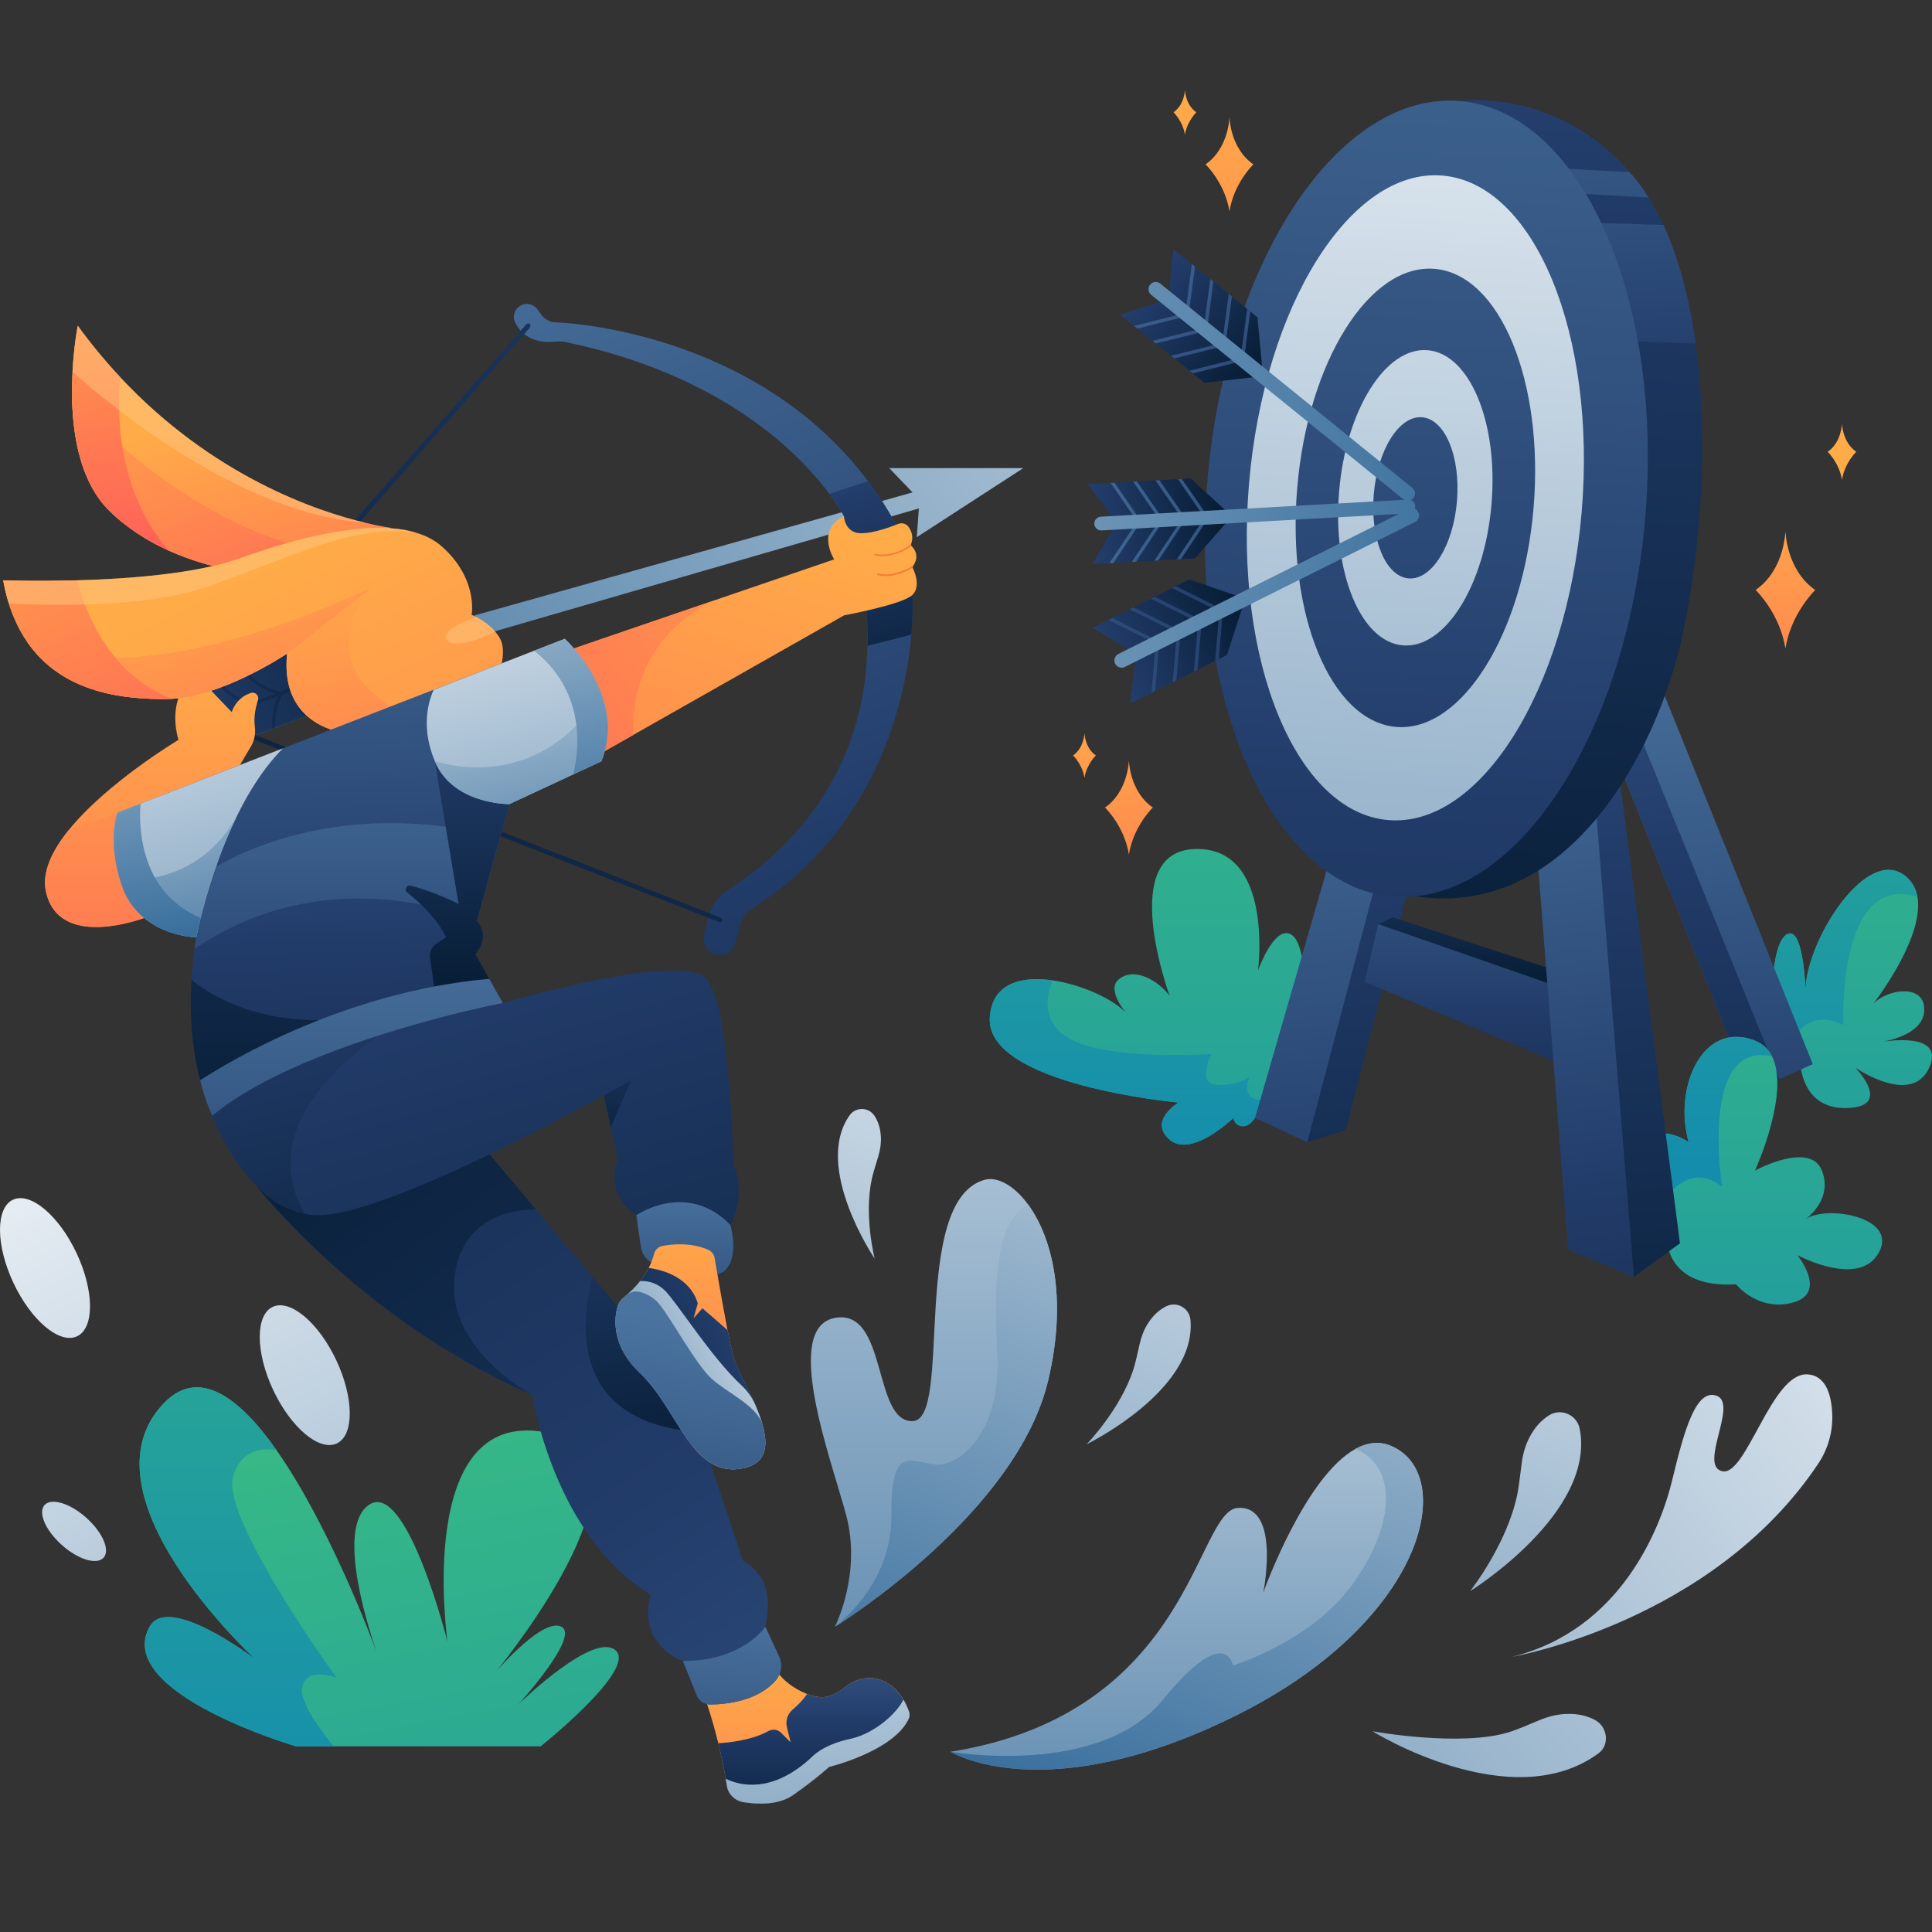 <svg width="4223" height="4223" viewBox="0 0 4223 4223" fill="none" xmlns="http://www.w3.org/2000/svg">
<rect x="0" y="0" width="4223" height="4223" fill="#333333" stroke="none"/>
<path d="M2852.56 2176.73L2758.86 2405.33L2743.34 2443.27C2743.34 2443.27 2730.31 2464.92 2713.25 2461.47C2696.2 2458.02 2696.2 2443.27 2696.2 2443.27C2696.2 2443.27 2604.8 2532.37 2556.7 2491.17C2508.8 2449.97 2576.06 2409.93 2576.06 2409.93C2576.06 2409.93 2155.46 2372.18 2163.51 2224.82C2167.53 2149.33 2232.11 2132.85 2301.28 2143C2367 2152.39 2436.75 2185.93 2462.62 2215.44C2458.6 2210.84 2417.97 2162.55 2445.76 2140.32C2480.06 2112.92 2531.41 2143.2 2556.51 2176.54C2554.6 2170.98 2441.54 1860.18 2612.66 1855.77C2782.04 1851.37 2751 2111.2 2749.85 2120.59C2751.96 2115.03 2784.92 2026.5 2819.6 2041.26C2855.24 2056.39 2852.56 2176.73 2852.56 2176.73Z" fill="url(#paint0_linear_1848_436)"/>
<path d="M2758.86 2405.33L2743.34 2443.27C2743.34 2443.27 2730.31 2464.92 2713.25 2461.47C2696.2 2458.02 2696.2 2443.27 2696.2 2443.27C2696.2 2443.27 2604.8 2532.37 2556.7 2491.17C2508.8 2449.97 2576.06 2409.93 2576.06 2409.93C2576.06 2409.93 2155.46 2372.18 2163.51 2224.83C2167.53 2149.33 2232.11 2132.85 2301.28 2143.01C2288.63 2171.56 2273.69 2229.04 2332.71 2267.17C2413.76 2319.68 2648.1 2303.77 2648.1 2303.77C2648.1 2303.77 2614.95 2368.92 2659.41 2371.22C2702.71 2373.52 2729.92 2355.32 2731.46 2354.17C2730.31 2356.47 2708.08 2401.49 2758.86 2405.33Z" fill="url(#paint1_linear_1848_436)"/>
<path d="M3084.6 1916.13L3052.22 2041.45L2941.47 2470.66L2857.54 2496.72L2836.27 2421.99L2943.19 2011.36L2967.91 1916.13H3084.6Z" fill="url(#paint2_linear_1848_436)"/>
<path d="M3008.53 1923.8L2981.13 2027.27L2857.54 2496.73L2743.33 2443.46L2880.91 1967.68L2906.4 1879.53L2990.9 1916.13L3008.53 1923.8Z" fill="url(#paint3_linear_1848_436)"/>
<path d="M3012.56 2019.98L3044.75 2005.23L3426.64 2129.59L3418.21 2161.21C3418.21 2161.21 3306.88 2193.59 3301.7 2188.22C3296.53 2182.86 3012.56 2019.98 3012.56 2019.98Z" fill="url(#paint4_linear_1848_436)"/>
<path d="M3012.56 2019.98L2982.86 2146.26L3430.85 2333.66L3418.4 2161.01L3012.56 2019.98Z" fill="url(#paint5_linear_1848_436)"/>
<path d="M4216.86 2333.66C4179.49 2417.2 4060.31 2337.11 4055.52 2333.85C4059.35 2337.87 4136.76 2419.12 4037.12 2421.99C3934.99 2425.06 3934.99 2319.86 3934.99 2319.86L3905.29 2260.08L3873.1 2194.93C3873.1 2194.93 3870.99 2057.92 3907.59 2041.45C3937.29 2028.03 3944.96 2126.33 3946.68 2163.31C3948.41 2055.63 4081.96 1843.32 4166.66 1916.32C4180.45 1928.39 4188.12 1943.53 4191.18 1960.58C4205.55 2042.4 4114.34 2168.3 4094.23 2194.74C4122.01 2162.93 4206.13 2147.98 4206.13 2206.62C4206.13 2253.37 4146.54 2270.81 4117.79 2276.56C4155.35 2271.19 4247.52 2265.25 4216.86 2333.66Z" fill="url(#paint6_linear_1848_436)"/>
<path d="M4190.99 1960.39C4014.32 1905.78 4029.27 2240.73 4029.27 2240.73C3956.07 2202.59 3922.54 2266.59 3922.54 2266.59L3905.1 2260.08L3872.91 2194.93C3872.91 2194.93 3870.8 2057.92 3907.4 2041.45C3937.1 2028.03 3944.76 2126.33 3946.49 2163.31C3948.21 2055.63 4081.77 1843.32 4166.46 1916.32C4180.45 1928.2 4188.12 1943.34 4190.99 1960.39Z" fill="url(#paint7_linear_1848_436)"/>
<path d="M3962.39 2326L3889.96 2358.57L3826.73 2386.93L3596.6 1814.19L3543.33 1681.4L3578.4 1592.3L3622.47 1480.4L3690.11 1648.44L3962.39 2326Z" fill="url(#paint8_linear_1848_436)"/>
<path d="M3889.96 2358.57L3826.73 2386.93L3596.6 1814.19L3543.33 1681.4L3578.4 1592.3L3640.86 1745.98L3889.96 2358.57Z" fill="url(#paint9_linear_1848_436)"/>
<path d="M1181.86 3817.15H646.872C646.872 3817.15 247.354 3700.26 326.875 3555.78C366.922 3482.97 549.149 3620.17 558.346 3627.06C546.466 3616.14 167.642 3263.38 358.874 3066.4C435.712 2987.26 524.813 3056.63 604.142 3169.49C717.387 3330.06 811.47 3578.97 823.733 3612.12C812.237 3579.35 730.225 3340.02 806.871 3289.05C889.074 3234.25 978.176 3588.55 978.176 3588.55C978.176 3588.55 904.978 3079.04 1190.68 3130.4C1468.33 3180.22 1104.83 3628.41 1084.33 3653.7C1094.87 3641.44 1188.57 3535.66 1227.28 3555.78C1267.13 3576.48 1140.86 3716.93 1133.19 3725.36C1141.82 3716.93 1297.41 3566.9 1345.12 3606.94C1394.36 3647.95 1181.86 3817.15 1181.86 3817.15Z" fill="url(#paint10_linear_1848_436)"/>
<path d="M729.267 3817.15H647.064C647.064 3817.15 247.546 3700.26 327.066 3555.78C367.114 3482.97 549.34 3620.17 558.537 3627.06C546.657 3616.14 167.834 3263.38 359.066 3066.4C435.904 2987.26 525.005 3056.63 604.334 3169.49C572.909 3164.31 528.262 3168.34 509.867 3225.06C480.167 3316.46 736.165 3667.88 736.165 3667.88C736.165 3667.88 672.165 3641.05 660.669 3686.66C653.004 3717.31 698.225 3779.21 729.267 3817.15Z" fill="url(#paint11_linear_1848_436)"/>
<path d="M4107.06 2737.4C4064.91 2815.96 3931.54 2745.06 3928.86 2743.53C3931.35 2746.59 3994.2 2826.11 3919.66 2847C3843.4 2868.27 3794.73 2807.34 3794.73 2807.34C3640.86 2816.53 3643.93 2708.27 3643.93 2708.27C3657.15 2714.78 3583.57 2581.42 3587.79 2518.76C3588.36 2509.56 3590.66 2501.9 3595.07 2496.34C3630.13 2453.61 3691.07 2496.34 3691.07 2496.34C3657.53 2376.01 3721.53 2231.15 3834.39 2273.88C3852.79 2280.78 3865.05 2293.04 3873.1 2308.56C3913.53 2387.89 3837.84 2554.59 3836.12 2558.62C3838.61 2557.28 3956.64 2493.85 3982.32 2558.62C4004.17 2613.99 3962.01 2652.89 3948.21 2663.82C3994.97 2633.92 4148.45 2660.56 4107.06 2737.4Z" fill="url(#paint12_linear_1848_436)"/>
<path d="M3873.1 2308.94C3713.68 2273.69 3764.26 2594.26 3764.26 2594.26C3689.53 2533.32 3634.73 2627.79 3634.73 2627.79L3587.79 2519.15C3588.36 2509.95 3590.66 2502.28 3595.07 2496.73C3630.13 2454 3691.07 2496.73 3691.07 2496.73C3657.53 2376.39 3721.53 2231.53 3834.39 2274.26C3852.6 2281.16 3865.05 2293.42 3873.1 2308.94Z" fill="url(#paint13_linear_1848_436)"/>
<path d="M1986.45 3756.4C1953.88 3827.87 1812.08 3862.17 1812.08 3862.17C1812.08 3862.17 1784.68 3887.85 1733.14 3923.87C1701.14 3946.29 1655.15 3943.99 1625.07 3939.2C1606.86 3936.33 1591.92 3922.34 1589.04 3904.33C1588.28 3898.77 1587.32 3893.41 1586.36 3888.04C1581.38 3859.68 1575.63 3833.62 1570.07 3810.44C1554.74 3748.16 1539.61 3707.92 1539.61 3707.92L1691.18 3640.67C1703.44 3668.26 1734.86 3691.64 1764.18 3702.75C1774.34 3706.58 1784.49 3709.07 1793.31 3709.65C1814 3710.99 1834.31 3698.15 1847.34 3687.61C1862.86 3674.97 1882.02 3667.3 1901.95 3667.88C1939.13 3669.22 1961.74 3693.55 1974.77 3715.2C1981.28 3726.32 1985.3 3736.67 1987.41 3742.99C1988.75 3747.59 1988.37 3752.19 1986.45 3756.4Z" fill="url(#paint14_linear_1848_436)"/>
<path d="M1986.45 3756.41C1953.88 3827.88 1812.08 3862.18 1812.08 3862.18C1812.08 3862.18 1784.68 3887.85 1733.14 3923.88C1701.14 3946.3 1655.15 3944 1625.07 3939.21C1606.86 3936.33 1591.92 3922.35 1589.04 3904.33C1588.28 3898.78 1587.32 3893.41 1586.36 3888.05C1581.38 3859.69 1575.63 3833.63 1570.07 3810.44C1594.6 3808.91 1644.23 3803.54 1679.1 3784C1688.3 3778.83 1699.99 3779.97 1707.46 3787.64L1728.16 3808.33L1720.11 3775.76C1716.66 3761.58 1721.26 3746.44 1732.37 3737.05C1742.72 3728.24 1755.37 3716.17 1763.99 3702.75C1774.14 3706.59 1784.3 3709.08 1793.11 3709.65C1813.81 3710.99 1834.12 3698.15 1847.15 3687.62C1862.67 3674.97 1881.83 3667.3 1901.76 3667.88C1938.93 3669.22 1961.54 3693.56 1974.57 3715.21C1981.09 3726.32 1985.11 3736.67 1987.22 3742.99C1988.75 3747.59 1988.37 3752.19 1986.45 3756.41Z" fill="url(#paint15_linear_1848_436)"/>
<path d="M1695.97 3672.48C1656.88 3718.28 1587.9 3725.37 1552.64 3725.75C1539.61 3725.94 1527.73 3717.89 1522.94 3705.82L1492.66 3630.52C1492.66 3630.52 1454.53 3619.79 1430.2 3578.59C1405.86 3537.39 1421.76 3485.66 1421.76 3485.66C1209.26 3355.36 1163.47 3049.16 1163.47 3049.16C1163.47 3049.16 1163.47 3049.16 1163.28 3049.16C810.32 2896.25 585.747 2624.15 560.837 2592.92C559.304 2591 558.537 2590.05 558.537 2590.05L572.525 2586.98L1039.3 2486.96L1171.32 2643.89L1295.3 2791.43L1496.69 3030.95L1530.03 3130.59L1624.11 3411.31C1624.11 3411.31 1660.71 3430.28 1672.59 3467.64C1685.43 3508.27 1672.59 3555.98 1672.59 3555.98L1702.67 3621.13C1710.91 3637.99 1708.23 3658.11 1695.97 3672.48Z" fill="url(#paint16_linear_1848_436)"/>
<path d="M1530.41 3130.4C1230.91 3111.05 1274.03 2868.27 1295.68 2791.24L1497.07 3030.76L1530.41 3130.4Z" fill="url(#paint17_linear_1848_436)"/>
<path d="M1163.47 3048.96C810.511 2896.05 585.937 2623.96 561.027 2592.73L572.716 2586.79L1039.49 2486.76L1171.51 2643.7C1128.59 2643.5 1012.47 2655.38 994.27 2786.83C972.426 2946.26 1157.91 3046.09 1163.47 3048.96Z" fill="url(#paint18_linear_1848_436)"/>
<path d="M1695.97 3672.48C1656.88 3718.28 1587.89 3725.37 1552.64 3725.75C1539.61 3725.94 1527.73 3717.89 1522.94 3705.82L1492.66 3630.52C1622.96 3631.28 1672.97 3555.79 1672.97 3555.79L1703.06 3620.94C1710.91 3637.99 1708.23 3658.11 1695.97 3672.48Z" fill="url(#paint19_linear_1848_436)"/>
<path d="M1986.45 3756.4C1953.88 3827.88 1812.08 3862.18 1812.08 3862.18C1812.08 3862.18 1784.68 3887.85 1733.14 3923.88C1701.14 3946.29 1655.15 3943.99 1625.07 3939.2C1606.86 3936.33 1591.92 3922.34 1589.04 3904.33C1588.28 3898.77 1587.32 3893.41 1586.36 3888.04C1615.68 3902.41 1687.15 3922.15 1774.53 3840.52C1774.53 3840.52 1797.33 3813.89 1858.46 3800.86C1906.55 3790.7 1956.95 3750.08 1974.77 3715.21C1981.28 3726.32 1985.3 3736.67 1987.41 3742.99C1988.75 3747.59 1988.37 3752.19 1986.45 3756.4Z" fill="url(#paint20_linear_1848_436)"/>
<path d="M1596.71 2677.61C1611.08 2735.86 1597.86 2763.26 1586.17 2775.71C1580.42 2781.65 1572.57 2785.1 1564.14 2785.87C1475.61 2792 1433.84 2769.58 1415.44 2753.3C1407.39 2746.01 1402.22 2735.86 1400.69 2725.13L1390.92 2656.15C1390.92 2656.15 1356.62 2636.6 1346.27 2597.9C1336.11 2559 1350.87 2536.2 1350.87 2536.2L1320.02 2394.02C1320.02 2394.02 846.92 2658.45 694.777 2656.15C684.813 2655.95 675.232 2655 666.035 2653.08C532.862 2626.83 464.072 2439.05 464.072 2439.05L506.611 2362.21L517.916 2341.9L912.069 2203.55L1099.47 2192.82C1099.47 2192.82 1495.92 2075.36 1546.32 2141.66C1596.71 2207.96 1602.84 2544.05 1602.84 2544.05C1633.31 2617.06 1596.71 2677.61 1596.71 2677.61Z" fill="url(#paint21_linear_1848_436)"/>
<path d="M1586.17 2775.71C1580.42 2781.65 1572.57 2785.1 1564.14 2785.87C1475.61 2792 1433.84 2769.58 1415.44 2753.3C1407.39 2746.01 1402.22 2735.86 1400.69 2725.13L1390.92 2656.15C1390.92 2656.15 1501.86 2579.5 1596.71 2677.8C1611.08 2735.86 1597.86 2763.26 1586.17 2775.71Z" fill="url(#paint22_linear_1848_436)"/>
<path d="M666.035 2652.89C532.862 2626.64 464.072 2438.85 464.072 2438.85L506.611 2362.01L886.584 2225.58C877.578 2230.57 531.138 2421.22 666.035 2652.89Z" fill="url(#paint23_linear_1848_436)"/>
<path d="M1320.02 2393.82L1379.04 2362.21L1335.35 2463.76L1320.02 2393.82Z" fill="url(#paint24_linear_1848_436)"/>
<path d="M1625.26 3209.15C1621.62 3209.92 1617.98 3210.49 1614.53 3210.87C1569.88 3216.24 1538.84 3192.67 1511.63 3157.99C1475.03 3111.43 1445.33 3044.74 1398.96 3001.06C1336.3 2941.85 1342.63 2882.64 1349.72 2856.77C1351.83 2848.91 1356.62 2841.82 1362.94 2836.65C1369.45 2831.28 1375.39 2825.92 1380.76 2820.75C1387.85 2813.85 1393.98 2806.95 1399.15 2800.24C1407.2 2790.09 1413.33 2780.31 1417.93 2771.5C1424.06 2759.43 1427.51 2749.08 1429.43 2741.42C1431.73 2732.03 1439.2 2724.75 1448.59 2723.21C1497.64 2714.59 1530.99 2724.17 1547.66 2731.64C1555.32 2734.9 1560.69 2741.8 1562.03 2750.04C1566.82 2778.21 1579.46 2851.6 1590.39 2908.12C1594.79 2930.54 1599.01 2950.28 1602.27 2963.5C1606.67 2981.32 1622.77 3011.21 1638.48 3043.98C1648.64 3065.25 1658.6 3088.05 1665.31 3109.51V3109.7C1666.46 3113.53 1667.42 3117.17 1668.37 3121.01C1668.57 3121.2 1668.57 3121.58 1668.57 3121.96C1669.14 3124.07 1669.52 3126.37 1670.1 3128.48C1678.15 3167.19 1670.48 3199.57 1625.26 3209.15Z" fill="url(#paint25_linear_1848_436)"/>
<path d="M1625.26 3209.15C1621.62 3209.92 1617.98 3210.49 1614.53 3210.87C1588.28 3197.46 1551.11 3178.49 1511.63 3157.99C1475.03 3111.42 1445.33 3044.74 1398.96 3001.05C1336.3 2941.85 1342.63 2882.64 1349.72 2856.77C1351.83 2848.91 1356.62 2841.82 1362.94 2836.65C1369.45 2831.28 1375.39 2825.92 1380.76 2820.74C1387.85 2813.85 1393.98 2806.95 1399.15 2800.24C1407.2 2790.09 1413.33 2780.31 1417.93 2771.5C1442.65 2774.76 1507.03 2788.74 1525.24 2848.91L1516.04 2881.49L1535.39 2859.64L1590.39 2907.55C1594.79 2929.96 1599.01 2949.7 1602.27 2962.92C1606.67 2980.74 1622.77 3010.64 1638.48 3043.4C1648.64 3064.67 1658.6 3087.47 1665.31 3108.93V3109.13C1666.46 3112.96 1667.42 3116.6 1668.37 3120.43C1668.57 3120.62 1668.57 3121.01 1668.57 3121.39C1669.14 3123.5 1669.52 3125.8 1670.1 3127.9C1678.15 3167.18 1670.48 3199.57 1625.26 3209.15Z" fill="url(#paint26_linear_1848_436)"/>
<path d="M1625.26 3209.15C1512.02 3233.1 1482.51 3080 1398.96 3001.05C1336.3 2941.85 1342.63 2882.64 1349.72 2856.77C1351.83 2848.91 1356.62 2841.82 1362.94 2836.65C1378.08 2824.38 1389.96 2811.93 1399.35 2800.24C1412.76 2799.47 1434.03 2802.16 1453.38 2820.94C1478.67 2845.27 1553.4 2965.41 1620.85 3028.26C1633.69 3040.34 1644.23 3054.71 1651.13 3070.99C1677 3131.93 1691.56 3194.97 1625.26 3209.15Z" fill="url(#paint27_linear_1848_436)"/>
<path d="M1625.26 3209.15C1512.02 3233.1 1482.51 3080 1398.96 3001.06C1336.3 2941.85 1342.63 2882.64 1349.72 2856.77C1351.83 2848.91 1356.62 2841.82 1362.94 2836.65C1365.24 2834.73 1367.54 2832.82 1369.84 2830.9C1377.88 2824 1388.62 2821.32 1398.77 2824C1412.38 2827.64 1428.09 2835.12 1440.16 2849.49C1468.14 2882.64 1520.83 2983.43 1557.43 3015.43C1590.58 3044.36 1649.79 3071.19 1665.31 3109.32V3109.51C1666.84 3113.15 1667.8 3116.79 1668.37 3120.82C1668.57 3121.01 1668.57 3121.39 1668.57 3121.77C1668.76 3123.88 1669.33 3125.99 1670.1 3128.29C1678.15 3167.19 1670.48 3199.57 1625.26 3209.15Z" fill="url(#paint28_linear_1848_436)"/>
<path d="M2003.89 1174.2L2008.49 1111.35L798.441 1462.01L797.674 1463.35L764.333 1528.11L528.071 1618.94H481.509L416.168 1473.12L707.998 1375.78L778.129 1417.93L794.8 1413.34L1994.7 1076.28L1943.73 1023.21H2236.71L2003.89 1174.2Z" fill="url(#paint29_linear_1848_436)"/>
<path d="M797.674 1463.35L764.333 1528.11L601.268 1590.77L594.37 1593.45L528.071 1618.94H481.509L416.168 1473.12L707.998 1375.78L778.129 1417.93L794.8 1413.33L797.674 1463.35Z" fill="url(#paint30_linear_1848_436)"/>
<path d="M754.177 1466.8L616.214 1518.15C613.531 1523.7 600.693 1550.91 601.46 1590.77L594.562 1593.45C593.412 1559.15 601.843 1533.86 606.825 1521.6L530.945 1549.96C530.562 1550.15 530.179 1550.15 529.796 1550.15C528.263 1550.15 526.921 1549.19 526.538 1547.85C525.772 1545.93 526.73 1544.02 528.646 1543.44L543.209 1538.08C499.712 1533.29 471.161 1486.15 469.82 1484.23C468.862 1482.51 469.245 1480.4 470.97 1479.44C472.694 1478.48 474.802 1479.06 475.76 1480.59C475.952 1481.17 506.227 1530.6 548.765 1531.56C550.682 1531.56 551.831 1532.9 552.215 1534.63L601.46 1516.23C584.598 1511.44 553.173 1498.41 530.37 1465.65C529.221 1464.11 529.604 1462 531.328 1460.86C532.861 1459.71 535.161 1460.09 536.119 1461.62C564.286 1502.24 607.017 1510.87 613.34 1511.82L751.686 1460.28C753.602 1459.51 755.518 1460.47 756.093 1462.39C756.86 1464.11 755.902 1466.22 754.177 1466.8Z" fill="url(#paint31_linear_1848_436)"/>
<path d="M1992.01 1387.27C1979.75 1528.88 1919.58 1811.51 1641.55 1987.6C1630.82 1994.5 1622.96 2005.23 1619.51 2017.5L1607.06 2061.76C1602.27 2078.81 1585.6 2089.54 1568.16 2087.05C1550.34 2084.56 1538.08 2069.23 1538.08 2052.18C1538.08 2049.3 1538.46 2046.43 1539.03 2043.56L1549 2003.51C1554.75 1980.52 1568.93 1960.2 1588.85 1947.17C1661.86 1899.27 1889.5 1743.49 1896.01 1411.61C1896.59 1379.03 1895.25 1344.54 1891.22 1308.52L1845.81 1174.01L1844.28 1127.83C1844.28 1127.83 1834.89 1109.05 1812.85 1079.54C1749.81 994.462 1582.15 819.517 1236.86 747.853C1228.81 746.128 1220.38 745.937 1212.14 746.895C1191.64 749.003 1147.95 748.236 1126.1 705.314C1118.82 691.135 1125.34 673.698 1139.71 666.991C1143.54 665.267 1147.56 664.309 1151.59 664.309C1160.59 664.309 1169.22 668.524 1174.77 676.189L1183.01 687.686C1190.29 697.841 1201.98 704.165 1214.44 704.548C1300.86 708.189 1671.44 750.919 1897.16 1051.56C1919.2 1080.88 1939.7 1112.5 1958.48 1146.8L1993.93 1300.28C1994.31 1300.47 1996.61 1333.81 1992.01 1387.27Z" fill="url(#paint32_linear_1848_436)"/>
<path d="M1573.91 2015.97C1573.34 2015.97 1572.57 2015.77 1571.99 2015.58L407.355 1558.58L1150.44 708.766C1152.36 706.658 1155.61 706.275 1157.91 708.191C1160.02 710.107 1160.4 713.365 1158.49 715.664L424.984 1554.36L1575.63 2006C1578.32 2007.15 1579.66 2010.03 1578.7 2012.9C1577.93 2014.82 1576.02 2015.97 1573.91 2015.97Z" fill="url(#paint33_linear_1848_436)"/>
<path d="M1992.01 1387.27L1896.4 1411.61C1896.97 1379.03 1895.63 1344.54 1891.61 1308.52L1846.19 1174L1844.66 1127.83C1844.66 1127.83 1835.27 1109.05 1813.24 1079.54L1897.36 1051.56C1919.39 1080.88 1939.89 1112.5 1958.67 1146.8L1994.12 1300.28C1994.31 1300.47 1996.61 1333.81 1992.01 1387.27Z" fill="url(#paint34_linear_1848_436)"/>
<path d="M563.905 1530.41C558.923 1545.36 554.132 1567.2 557.007 1588.47C559.114 1603.42 556.24 1618.36 548.576 1631.39L388.002 1903.68L330.326 2001.02C330.326 2001.02 131.237 2083.99 100.579 1949.67C90.998 1907.32 113.417 1860.37 149.441 1815.34C233.177 1710.91 390.11 1617.21 390.11 1617.21C390.11 1617.21 368.074 1550.91 402.373 1501.86L426.9 1473.31L506.612 1556.66C506.612 1556.66 514.468 1525.62 548.384 1514.7C557.965 1511.44 566.971 1520.64 563.905 1530.41Z" fill="url(#paint35_linear_1848_436)"/>
<path d="M388.002 1903.49L330.326 2001.02C330.326 2001.02 131.237 2083.99 100.579 1949.67C90.998 1907.32 113.417 1860.37 149.441 1815.34L256.745 1776.45L388.002 1903.49Z" fill="url(#paint36_linear_1848_436)"/>
<path d="M855.735 1153.88L696.311 1206.39L553.175 1253.52C553.175 1253.52 464.457 1247.01 368.457 1203.51C324.194 1183.39 278.206 1155.23 238.734 1116.33C176.842 1055.01 159.213 955.563 157.489 870.677C157.105 850.366 157.489 830.821 158.447 812.809C161.513 754.175 169.944 712.211 169.944 712.211C199.836 753.408 230.877 790.582 262.686 824.498C465.99 1041.79 694.204 1117.86 798.442 1142.58C834.658 1151.39 855.735 1153.88 855.735 1153.88Z" fill="url(#paint37_linear_1848_436)"/>
<path d="M696.309 1206.19L553.172 1253.33C553.172 1253.33 464.454 1246.82 368.455 1203.32C324.192 1183.2 278.204 1155.03 238.731 1116.14C176.839 1055.01 159.211 955.561 157.486 870.676C236.432 956.903 434.945 1146.99 696.309 1206.19Z" fill="url(#paint38_linear_1848_436)"/>
<path d="M1081.26 1499.37L846.152 1573.9L756.86 1602.26C756.86 1602.26 610.657 1590.96 627.711 1428.47C627.711 1428.47 611.998 1439.01 586.897 1453.38C537.843 1481.16 452.383 1523.13 376.12 1527.53C372.479 1527.72 368.647 1527.92 365.006 1527.92C274.947 1528.68 138.517 1516.99 60.146 1403.75C43.475 1380.18 29.679 1352.2 19.332 1319.06C14.35 1303.34 10.134 1286.48 7.068 1268.47C7.068 1268.47 76.433 1271.15 168.409 1268.47C281.653 1265.4 429.006 1254.1 523.664 1220.56C530.945 1217.88 538.226 1215.39 545.508 1212.9C657.22 1174.58 760.5 1151.39 841.362 1154.07C866.464 1154.84 889.457 1158.29 909.769 1164.61C914.176 1165.95 918.391 1167.3 922.415 1168.83C939.469 1175.34 954.415 1184.16 966.87 1195.46C1045.82 1266.36 1030.87 1343.97 1030.87 1343.97C1030.87 1343.97 1035.09 1345.69 1041.6 1348.95C1052.14 1354.5 1068.62 1364.66 1081.65 1379.8C1086.05 1384.78 1090.08 1390.34 1093.34 1396.47C1112.11 1431.92 1081.26 1499.37 1081.26 1499.37Z" fill="url(#paint39_linear_1848_436)"/>
<path d="M872.404 1556.46L845.961 1573.71L756.668 1602.07C756.668 1602.07 610.465 1590.76 627.519 1428.27C627.519 1428.27 611.807 1438.81 586.705 1453.18L583.064 1422.33L812.428 1283.6C807.254 1289.16 668.908 1439.96 872.404 1556.46Z" fill="url(#paint40_linear_1848_436)"/>
<path d="M812.429 1283.6C783.303 1307.94 627.52 1428.47 627.52 1428.47C627.52 1428.47 482.276 1526.76 364.624 1527.91C274.565 1528.68 138.134 1516.99 59.764 1403.75C329.175 1524.08 800.74 1289.35 812.429 1283.6Z" fill="url(#paint41_linear_1848_436)"/>
<path d="M375.737 1527.53C372.096 1527.73 368.264 1527.92 364.623 1527.92C274.564 1528.68 138.134 1517 59.763 1403.75C35.619 1369.07 17.033 1324.81 6.877 1268.47C6.877 1268.47 76.242 1271.15 168.217 1268.47C183.93 1329.02 234.899 1473.12 375.737 1527.53Z" fill="url(#paint42_linear_1848_436)"/>
<path opacity="0.5" d="M909.769 1164.42C771.231 1142.58 615.639 1227.65 450.275 1283.41C311.737 1330.36 95.403 1323.27 19.332 1319.06C14.35 1303.34 10.134 1286.48 7.068 1268.47C7.068 1268.47 76.433 1271.15 168.409 1268.47C281.653 1265.4 429.005 1254.1 523.663 1220.57C530.945 1217.88 538.226 1215.39 545.508 1212.9C657.219 1174.58 760.5 1151.39 841.362 1154.07C866.463 1154.84 889.457 1158.1 909.769 1164.42Z" fill="#FFC780"/>
<path opacity="0.5" d="M1081.65 1379.8C1049.07 1399.15 986.606 1419.66 975.492 1396.47C963.995 1372.52 1041.6 1348.95 1041.6 1348.95C1052.14 1354.51 1068.62 1364.66 1081.65 1379.8Z" fill="#FFC780"/>
<path d="M368.456 1203.32C324.193 1183.2 278.205 1155.03 238.733 1116.14C113.799 992.736 170.134 712.211 170.134 712.211C200.026 753.408 231.068 790.582 262.876 824.498C255.212 909 257.511 1075.13 368.456 1203.32Z" fill="url(#paint43_linear_1848_436)"/>
<path opacity="0.5" d="M798.441 1142.77C528.455 1123.03 246.78 891.371 158.445 812.809C161.511 754.175 169.942 712.211 169.942 712.211C199.834 753.408 230.876 790.582 262.684 824.498C465.988 1041.98 694.394 1118.05 798.441 1142.77Z" fill="#FFC780"/>
<path d="M1994.31 1300.48C1972.66 1321.55 1845.24 1344.93 1845.24 1344.93L1384.4 1606.29L1311.01 1647.88L1223.25 1428.09L1558.39 1313.31L1823.39 1222.68C1823.39 1222.68 1782.58 1159.26 1844.66 1127.83C1844.66 1127.83 1845.81 1166.73 1884.13 1165.58C1911.34 1164.81 1945.64 1152.36 1963.08 1145.27C1970.94 1142.01 1980.32 1144.31 1985.5 1151.21C1992.2 1160.02 1998.14 1174.01 1990.48 1191.83C1990.48 1191.83 2015.96 1211.18 1994.12 1239.35C1993.93 1239.35 2016.16 1279.4 1994.31 1300.48Z" fill="url(#paint44_linear_1848_436)"/>
<path d="M1928.4 1215.59C1923.22 1215.59 1917.86 1215.21 1912.3 1214.25C1911.34 1214.06 1910.77 1213.1 1910.96 1212.14C1911.15 1211.18 1912.11 1210.61 1913.07 1210.8C1957.33 1218.47 1988.95 1190.87 1989.33 1190.68C1990.1 1190.11 1991.25 1190.11 1991.82 1190.87C1992.4 1191.64 1992.4 1192.79 1991.63 1193.36C1991.25 1193.56 1965.76 1215.59 1928.4 1215.59Z" fill="#F57C38"/>
<path d="M1935.68 1259.28C1929.93 1259.28 1924.18 1258.7 1918.43 1257.17C1917.47 1256.98 1916.9 1256.02 1917.09 1255.06C1917.28 1254.1 1918.24 1253.53 1919.2 1253.72C1954.26 1262.54 1992.4 1238.01 1992.78 1237.82C1993.55 1237.24 1994.7 1237.43 1995.27 1238.39C1995.85 1239.16 1995.65 1240.31 1994.7 1240.88C1993.55 1241.65 1966.14 1259.28 1935.68 1259.28Z" fill="#F57C38"/>
<path d="M1384.4 1606.3L1311.01 1647.88L1223.25 1428.09L1558.39 1313.32C1388.81 1399.35 1381.33 1552.07 1384.4 1606.3Z" fill="url(#paint45_linear_1848_436)"/>
<path d="M1314.46 1663.96L1187.61 1723.17L1113.26 1757.66L1093.34 1829.71L1042.37 2013.66C1042.37 2013.66 1074.37 2041.83 1039.3 2085.9L1069.58 2139.55L1099.47 2192.63C1099.47 2192.63 1041.6 2203.55 958.63 2225.4C813.002 2263.72 589.195 2335.19 464.07 2438.67C464.07 2438.67 456.023 2423.15 446.633 2393.64C443.568 2384.25 440.502 2373.52 437.436 2361.45C424.406 2310.48 412.718 2235.75 418.466 2141.47C419.807 2120.01 421.915 2097.4 425.364 2073.83C426.514 2065.4 427.664 2056.97 429.196 2048.54C429.196 2048.54 421.532 2048.54 409.268 2046.62C375.736 2041.64 308.287 2023.05 273.605 1953.3C268.239 1942.57 232.791 1852.13 257.126 1776.06L618.512 1635.61H618.704L947.899 1507.61L1234.56 1396.28C1234.36 1396.47 1371.56 1519.87 1314.46 1663.96Z" fill="url(#paint46_linear_1848_436)"/>
<path d="M915.516 2195.31L446.634 2393.83C443.568 2384.44 440.502 2373.71 437.436 2361.64C424.406 2310.67 412.718 2235.94 418.466 2141.66C485.34 2194.93 641.89 2277.32 915.516 2195.31Z" fill="url(#paint47_linear_1848_436)"/>
<path d="M1093.33 1829.71L1042.37 2013.66C1042.37 2013.66 729.457 1868.42 425.172 2074.02C426.322 2065.59 427.471 2057.16 429.004 2048.73C429.004 2048.73 421.34 2048.73 409.076 2046.81L438.777 1916.32C438.585 1916.32 682.32 1727.39 1093.33 1829.71Z" fill="url(#paint48_linear_1848_436)"/>
<path d="M1093.34 1829.71L1042.37 2013.66C1042.37 2013.66 1074.37 2041.83 1039.3 2085.9L1099.47 2192.63C1099.47 2192.63 1041.6 2203.55 958.63 2225.39L939.852 2092.99C938.319 2081.3 943.301 2069.8 953.073 2063.1L974.917 2048.53C956.522 2008.87 917.433 1972.65 890.032 1950.62C882.942 1945.06 888.499 1933.56 897.313 1935.86C950.391 1949.47 1002.32 1975.72 1002.32 1975.72L950.199 1663L1186.46 1640.97C1186.46 1640.97 1186.84 1673.35 1187.42 1722.98L1113.26 1757.66L1093.34 1829.71Z" fill="url(#paint49_linear_1848_436)"/>
<path d="M1314.46 1663.97L1253.14 1692.52L1113.26 1757.67C1113.26 1757.67 989.862 1759.2 950.198 1663.2C923.371 1598.05 931.611 1544.97 947.707 1507.99L1167.3 1422.53L1234.36 1396.47C1234.36 1396.47 1288.02 1444.76 1314.27 1516.23C1329.98 1558.96 1335.73 1610.12 1314.46 1663.97Z" fill="url(#paint50_linear_1848_436)"/>
<path d="M1314.46 1663.96L1253.14 1692.51L1113.26 1757.66C1113.26 1757.66 989.864 1759.2 950.199 1663.2C950.199 1663.2 1170.56 1744.63 1314.27 1516.23C1329.98 1558.96 1335.73 1610.12 1314.46 1663.96Z" fill="url(#paint51_linear_1848_436)"/>
<path d="M1314.46 1663.97L1253.14 1692.52C1289.36 1534.05 1204.28 1450.31 1167.3 1422.53L1234.36 1396.47C1234.36 1396.47 1371.56 1519.87 1314.46 1663.97Z" fill="url(#paint52_linear_1848_436)"/>
<path d="M618.321 1635.8C584.597 1669.71 555.855 1712.06 531.711 1756.71C531.52 1756.9 531.52 1757.28 531.328 1757.47C526.538 1766.29 522.131 1775.1 517.723 1783.91C476.334 1868.23 451.041 1955.99 438.586 2006.19C432.071 2032.44 429.005 2048.54 429.005 2048.54C429.005 2048.54 320.743 2048.54 273.414 1953.49C271.881 1950.24 267.282 1939.51 262.683 1923.79C251.953 1888.73 240.073 1828.94 256.935 1776.06L307.138 1756.51L618.321 1635.8Z" fill="url(#paint53_linear_1848_436)"/>
<path d="M517.915 1784.11C476.526 1868.42 451.233 1956.18 438.778 2006.38C432.263 2032.63 429.197 2048.73 429.197 2048.73C429.197 2048.73 320.934 2048.73 273.605 1953.69C272.073 1950.43 267.474 1939.7 262.875 1923.99C328.791 1926.86 445.676 1911.34 517.915 1784.11Z" fill="url(#paint54_linear_1848_436)"/>
<path d="M438.586 2006.38C432.071 2032.63 429.005 2048.73 429.005 2048.73C429.005 2048.73 320.742 2048.73 273.413 1953.69C268.048 1942.96 232.599 1852.51 256.934 1776.44L307.138 1756.9C303.497 1804.23 304.072 1950.05 438.586 2006.38Z" fill="url(#paint55_linear_1848_436)"/>
<path d="M1099.47 2192.63C1099.47 2192.63 1041.6 2203.55 958.632 2225.4C813.004 2263.72 589.197 2335.19 464.072 2438.67C464.072 2438.67 450.084 2411.46 437.246 2361.45C504.12 2317.95 756.477 2166.96 1069.39 2139.55L1099.47 2192.63Z" fill="url(#paint56_linear_1848_436)"/>
<path d="M2699.46 3750.85C2283.46 3956.64 2077.86 3829.02 2077.86 3829.02C2605.76 3744.91 2612.65 3300.55 2706.35 3295.95C2798.14 3291.35 2762.69 3473.39 2761.35 3480.86C2764.41 3472.24 2853.71 3226.59 2962.93 3166.99C2988.6 3153.01 3015.43 3149.17 3042.45 3161.24C3186.35 3225.05 3115.45 3545.05 2699.46 3750.85Z" fill="url(#paint57_linear_1848_436)"/>
<path d="M2699.46 3750.85C2283.46 3956.64 2077.86 3829.02 2077.86 3829.02C2077.86 3829.02 2402.45 3885.74 2541.76 3715.4C2681.25 3545.05 2694.86 3640.67 2694.86 3640.67C2694.86 3640.67 2862.9 3588.93 2953.15 3467.45C3043.21 3346.15 3062.38 3209.53 2962.74 3166.99C2988.41 3153.01 3015.24 3149.17 3042.26 3161.24C3186.35 3225.05 3115.45 3545.05 2699.46 3750.85Z" fill="url(#paint58_linear_1848_436)"/>
<path d="M2291.12 3017.35C2222.72 3305.54 1843.32 3544.29 1825.5 3555.4C1825.31 3555.59 1825.11 3555.59 1824.92 3555.79C1826.84 3551.95 1883.75 3437.94 1849.26 3310.52C1816.3 3188.65 1709 2902.19 1824.92 2880.72C1940.85 2859.46 1907.13 3109.32 1995.08 3106.26C2082.84 3103.19 1988.37 2627.6 2151.05 2579.12C2178.65 2570.88 2215.82 2589.85 2247.24 2632.77C2298.21 2702.33 2334.43 2834.93 2291.12 3017.35Z" fill="url(#paint59_linear_1848_436)"/>
<path d="M2291.12 3017.35C2222.71 3305.53 1843.32 3544.29 1825.5 3555.4C1834.89 3548.31 1949.66 3459.59 1948.32 3313.58C1946.79 3161.25 1986.84 3193.25 2041.45 3200.91C2096.06 3208.58 2188.99 3130.97 2179.98 2961.01C2171.36 2799.67 2176.34 2670.33 2247.24 2632.96C2298.21 2702.33 2334.43 2834.93 2291.12 3017.35Z" fill="url(#paint60_linear_1848_436)"/>
<path d="M1905.59 2577.01C1907.89 2566.09 1913.45 2548.46 1919.58 2528.34C1923.8 2514.54 1926.1 2500.17 1925.52 2485.8C1924.56 2464.53 1918.43 2449.2 1910.96 2438.28C1898.12 2419.5 1869.95 2419.31 1856.92 2438.09C1776.83 2552.1 1911.92 2751.19 1911.92 2751.19C1911.92 2751.19 1887.97 2658.26 1905.59 2577.01Z" fill="url(#paint61_linear_1848_436)"/>
<path d="M2477.76 2992.05C2481.59 2980.17 2486 2960.24 2491.17 2937.25C2494.81 2921.53 2500.37 2906.4 2509.18 2892.79C2521.83 2872.86 2536.39 2861.37 2549.8 2855.04C2572.61 2843.93 2599.82 2859.45 2602.11 2884.94C2616.1 3039.57 2375.24 3156.84 2375.24 3156.84C2375.24 3156.84 2449.78 3080.19 2477.76 2992.05Z" fill="url(#paint62_linear_1848_436)"/>
<path d="M3316.46 3267.02C3319.52 3252.27 3322.4 3227.55 3326.04 3199.38C3328.34 3180.03 3333.51 3161.06 3342.13 3143.81C3354.97 3118.33 3371.07 3102.81 3386.21 3093.42C3412.46 3077.32 3446.95 3092.65 3452.89 3122.93C3488.72 3307.26 3213.37 3477.99 3213.37 3477.99C3213.37 3477.99 3293.66 3376.43 3316.46 3267.02Z" fill="url(#paint63_linear_1848_436)"/>
<path d="M3305.92 3621.32C3305.92 3621.32 3743.38 3545.82 3974.66 3198.8C3995.93 3166.8 4006.66 3128.86 4004.93 3090.54C4003.21 3050.11 3991.71 3005.85 3949.75 3004.12C3871.95 3001.06 3817.15 3227.35 3764.65 3215.86C3712.14 3204.36 3798.94 3069.66 3753.15 3051.26C3707.35 3033.06 3681.29 3126.76 3655.42 3234.06C3629.75 3341.56 3542.18 3562.49 3305.92 3621.32Z" fill="url(#paint64_linear_1848_436)"/>
<path d="M3301.32 3785.34C3315.69 3780.74 3338.49 3770.97 3364.74 3760.04C3382.57 3752.57 3401.54 3747.59 3421.08 3746.44C3449.63 3744.91 3471.09 3751.23 3486.8 3759.85C3513.82 3774.61 3519 3814.08 3494.28 3832.28C3303.04 3973.12 2999.91 3784.19 2999.91 3784.19C2999.91 3784.19 3194.78 3819.83 3301.32 3785.34Z" fill="url(#paint65_linear_1848_436)"/>
<path d="M226.468 3404.79C211.713 3421.27 170.899 3409.01 135.259 3377.2C99.618 3345.39 82.564 3306.3 97.319 3289.82C112.073 3273.34 152.887 3285.61 188.528 3317.42C224.168 3349.22 241.222 3388.31 226.468 3404.79Z" fill="url(#paint66_linear_1848_436)"/>
<path d="M736.164 3155.12C698.033 3172.94 635.758 3120.62 597.051 3038.23C558.345 2955.84 557.962 2874.4 596.093 2856.58C634.225 2838.76 696.5 2891.07 735.206 2973.46C773.912 3056.05 774.296 3137.3 736.164 3155.12Z" fill="url(#paint67_linear_1848_436)"/>
<path d="M3672.1 2717.66L3571.5 2790.86L3505.2 2649.06L3469.56 1973.81L3457.68 1751.16L3534.9 1661.86L3561.53 1866.51L3672.1 2717.66Z" fill="url(#paint68_linear_1848_436)"/>
<path d="M3571.5 2790.86L3427.6 2731.27L3372.22 2022.1L3359 1853.67L3457.68 1751.16L3484.7 1723.37L3502.52 1944.11L3571.5 2790.86Z" fill="url(#paint69_linear_1848_436)"/>
<path d="M168.408 2920.96C130.277 2938.78 68.002 2886.47 29.295 2804.08C-9.411 2721.68 -9.794 2640.24 28.337 2622.42C66.469 2604.6 128.744 2656.92 167.45 2739.31C206.156 2821.7 206.54 2902.95 168.408 2920.96Z" fill="url(#paint70_linear_1848_436)"/>
<path d="M3677.46 1388.81C3621.51 1647.68 3425.1 2009.64 3093.8 1959.06C2762.31 1908.47 3190.95 220.912 3190.95 220.912C3190.95 220.912 3399.81 189.296 3562.11 376.312C3568.62 383.785 3575.14 391.642 3581.46 399.881C3589.32 410.037 3596.6 420.767 3603.69 431.881C3615.57 450.467 3626.3 470.587 3636.07 491.856C3670.37 566.012 3693.17 655.113 3706.39 751.112C3734.95 959.206 3718.47 1199.3 3677.46 1388.81Z" fill="url(#paint71_linear_1848_436)"/>
<path d="M3706.39 751.114L3449.25 741.533L3376.62 417.511L3405.17 367.883L3562.11 376.314C3568.62 383.787 3575.14 391.643 3581.46 399.883C3589.32 410.038 3596.6 420.769 3603.69 431.882L3442.92 422.685L3481.25 486.684L3636.07 491.858C3670.37 566.013 3693.17 655.114 3706.39 751.114Z" fill="url(#paint72_linear_1848_436)"/>
<path d="M3596.22 1130.51C3555.78 1610.7 3308.79 1981.86 3044.56 1959.63C2780.32 1937.41 2598.86 1530.22 2639.29 1050.03C2679.72 569.846 2926.71 198.687 3190.95 220.914C3455.19 243.142 3636.65 650.324 3596.22 1130.51Z" fill="url(#paint73_linear_1848_436)"/>
<path d="M3457.29 1118.82C3424.53 1507.8 3235.21 1809.59 3034.4 1792.54C2833.59 1775.68 2697.35 1446.48 2730.11 1057.5C2762.88 668.524 2952.2 366.73 3153.01 383.783C3353.82 400.645 3490.06 729.841 3457.29 1118.82Z" fill="url(#paint74_linear_1848_436)"/>
<path d="M3352.1 1110.01C3328.91 1386.51 3194.21 1600.93 3051.64 1588.85C2908.89 1576.78 2812.12 1343.01 2835.5 1066.51C2858.69 790.009 2993.39 575.592 3135.95 587.663C3278.52 599.544 3375.28 833.506 3352.1 1110.01Z" fill="url(#paint75_linear_1848_436)"/>
<path d="M3260.12 1102.15C3245.18 1280.36 3158.37 1418.51 3066.4 1410.65C2974.42 1402.99 2912.15 1252.19 2927.09 1073.99C2942.04 895.784 3028.84 757.629 3120.82 765.485C3212.79 773.341 3275.26 923.951 3260.12 1102.15Z" fill="url(#paint76_linear_1848_436)"/>
<path d="M3184.63 1095.83C3176.39 1193.17 3129.06 1268.47 3078.85 1264.26C3028.65 1260.04 2994.54 1177.65 3002.78 1080.5C3011.02 983.158 3058.35 907.854 3108.55 912.069C3158.76 916.285 3192.87 998.488 3184.63 1095.83Z" fill="url(#paint77_linear_1848_436)"/>
<path d="M2564.94 544.549L2748.7 693.626L2760.58 822.2L2632.39 836.762L2448.63 687.877L2553.64 654.153L2564.94 544.549Z" fill="url(#paint78_linear_1848_436)"/>
<path d="M2605.18 577.312L2612.08 582.868L2597.9 690.173L2486.19 718.149L2478.91 712.4L2591 684.233L2605.18 577.312Z" fill="url(#paint79_linear_1848_436)"/>
<path d="M2645.42 609.89L2652.32 615.446L2638.14 722.943L2526.43 750.919L2519.15 744.979L2631.24 716.811L2645.42 609.89Z" fill="url(#paint80_linear_1848_436)"/>
<path d="M2685.66 642.656L2692.75 648.213L2678.38 755.518L2566.67 783.494L2559.38 777.553L2671.48 749.578L2685.66 642.656Z" fill="url(#paint81_linear_1848_436)"/>
<path d="M2726.09 675.228L2732.99 680.784L2718.62 788.281L2607.1 816.256L2599.62 810.316L2711.72 782.149L2726.09 675.228Z" fill="url(#paint82_linear_1848_436)"/>
<path d="M3089.39 1088.74C3083.84 1095.44 3073.87 1096.59 3067.17 1091.04L2516.27 644.381C2509.57 638.824 2508.42 628.86 2513.97 622.153C2519.53 615.447 2529.49 614.297 2536.2 619.854L3087.09 1066.51C3093.8 1071.87 3094.95 1082.03 3089.39 1088.74Z" fill="url(#paint83_linear_1848_436)"/>
<path d="M2470.48 1537.5L2682.02 1431.73L2721.68 1308.71L2599.63 1266.56L2387.89 1372.33L2483.12 1427.9L2470.48 1537.5Z" fill="url(#paint84_linear_1848_436)"/>
<path d="M2516.85 1514.32L2524.9 1510.3L2534.09 1402.23L2431.2 1350.88L2422.76 1355.09L2526.05 1406.64L2516.85 1514.32Z" fill="url(#paint85_linear_1848_436)"/>
<path d="M2563.22 1491.13L2571.27 1487.11L2580.46 1379.04L2477.57 1327.68L2469.14 1331.9L2572.42 1383.44L2563.22 1491.13Z" fill="url(#paint86_linear_1848_436)"/>
<path d="M2609.59 1467.95L2617.64 1463.93L2626.83 1355.85L2523.94 1304.5L2515.51 1308.72L2618.79 1360.26L2609.59 1467.95Z" fill="url(#paint87_linear_1848_436)"/>
<path d="M2655.96 1444.77L2664.01 1440.75L2673.21 1332.67L2570.31 1281.32L2561.88 1285.54L2665.16 1337.08L2655.96 1444.77Z" fill="url(#paint88_linear_1848_436)"/>
<path d="M3100.32 1119.59C3096.48 1111.73 3086.9 1108.67 3079.05 1112.5L2444.61 1429.43C2436.75 1433.26 2433.69 1442.84 2437.52 1450.7C2441.35 1458.56 2450.93 1461.62 2458.79 1457.79L3093.23 1140.86C3100.89 1136.83 3104.15 1127.45 3100.32 1119.59Z" fill="url(#paint89_linear_1848_436)"/>
<path d="M2378.31 1058.27L2602.5 1045.82L2692.75 1128.4L2612.08 1220.57L2388.08 1233.02L2440.2 1142.39L2378.31 1058.27Z" fill="url(#paint90_linear_1848_436)"/>
<path d="M2427.55 1055.59L2435.98 1055.01L2494.43 1139.71L2433.68 1230.53L2424.87 1230.91L2485.61 1139.71L2427.55 1055.59Z" fill="url(#paint91_linear_1848_436)"/>
<path d="M2476.61 1052.71L2485.04 1052.33L2543.48 1136.83L2482.93 1227.66L2473.92 1228.23L2534.86 1137.02L2476.61 1052.71Z" fill="url(#paint92_linear_1848_436)"/>
<path d="M2525.66 1050.03L2534.28 1049.65L2592.53 1134.15L2531.98 1224.97L2523.17 1225.55L2583.91 1134.34L2525.66 1050.03Z" fill="url(#paint93_linear_1848_436)"/>
<path d="M2574.91 1047.34L2583.34 1046.96L2641.78 1131.46L2581.23 1222.29L2572.22 1222.67L2632.96 1131.65L2574.91 1047.34Z" fill="url(#paint94_linear_1848_436)"/>
<path d="M3093.61 1106.17C3093.99 1114.41 3087.67 1121.5 3079.43 1122.08L2407.82 1159.44C2399.58 1159.83 2392.49 1153.5 2391.91 1145.26C2391.53 1137.02 2397.85 1129.93 2406.09 1129.36L3077.7 1091.99C3086.14 1091.61 3093.23 1097.93 3093.61 1106.17Z" fill="url(#paint95_linear_1848_436)"/>
<path d="M3902.61 1417.74C3890.54 1340.33 3837.46 1289.55 3837.46 1289.55C3901.08 1245.67 3902.61 1160.59 3902.61 1160.59C3902.61 1160.59 3904.14 1245.48 3967.76 1289.55C3967.76 1289.74 3914.68 1340.52 3902.61 1417.74Z" fill="url(#paint96_linear_1848_436)"/>
<path d="M4026.2 1048.88C4020.45 1011.9 3994.97 987.563 3994.97 987.563C4025.44 966.486 4026.2 925.863 4026.2 925.863C4026.2 925.863 4026.97 966.486 4057.44 987.563C4057.24 987.755 4031.95 1011.9 4026.2 1048.88Z" fill="url(#paint97_linear_1848_436)"/>
<path d="M2467.6 1867.84C2457.83 1805.95 2415.29 1765.14 2415.29 1765.14C2466.26 1729.88 2467.6 1661.85 2467.6 1661.85C2467.6 1661.85 2468.75 1729.88 2519.91 1765.14C2519.91 1765.14 2477.37 1805.76 2467.6 1867.84Z" fill="url(#paint98_linear_1848_436)"/>
<path d="M2370.45 1700.37C2365.85 1670.67 2345.54 1651.32 2345.54 1651.32C2369.88 1634.45 2370.45 1601.88 2370.45 1601.88C2370.45 1601.88 2371.03 1634.45 2395.36 1651.32C2395.36 1651.32 2375.05 1670.67 2370.45 1700.37Z" fill="url(#paint99_linear_1848_436)"/>
<path d="M2687.38 461.962C2677.61 400.07 2635.07 359.256 2635.07 359.256C2686.04 323.999 2687.38 255.976 2687.38 255.976C2687.38 255.976 2688.53 323.999 2739.69 359.256C2739.69 359.256 2697.16 399.879 2687.38 461.962Z" fill="url(#paint100_linear_1848_436)"/>
<path d="M2590.04 294.49C2585.44 264.79 2565.13 245.437 2565.13 245.437C2589.47 228.575 2590.04 196 2590.04 196C2590.04 196 2590.62 228.575 2614.95 245.437C2615.14 245.437 2594.83 264.79 2590.04 294.49Z" fill="url(#paint101_linear_1848_436)"/>
<defs>
<linearGradient id="paint0_linear_1848_436" x1="2508.03" y1="3572.57" x2="2508.03" y2="994.694" gradientUnits="userSpaceOnUse">
<stop stop-color="#1088B1"/>
<stop offset="1" stop-color="#40C37C"/>
</linearGradient>
<linearGradient id="paint1_linear_1848_436" x1="2461.15" y1="2733.54" x2="2461.15" y2="524.68" gradientUnits="userSpaceOnUse">
<stop stop-color="#1088B1"/>
<stop offset="1" stop-color="#40C37C"/>
</linearGradient>
<linearGradient id="paint2_linear_1848_436" x1="3043.39" y1="3470.3" x2="2844.53" y2="350.307" gradientUnits="userSpaceOnUse">
<stop stop-color="#03192E"/>
<stop offset="0.5" stop-color="#223C6A"/>
<stop offset="1" stop-color="#4A749F"/>
</linearGradient>
<linearGradient id="paint3_linear_1848_436" x1="3083.79" y1="3931.89" x2="2782.07" y2="1394.75" gradientUnits="userSpaceOnUse">
<stop stop-color="#03192E"/>
<stop offset="0.5" stop-color="#223C6A"/>
<stop offset="1" stop-color="#4A749F"/>
</linearGradient>
<linearGradient id="paint4_linear_1848_436" x1="3219.69" y1="2194" x2="3219.69" y2="1461.62" gradientUnits="userSpaceOnUse">
<stop stop-color="#03192E"/>
<stop offset="0.5" stop-color="#223C6A"/>
<stop offset="1" stop-color="#4A749F"/>
</linearGradient>
<linearGradient id="paint5_linear_1848_436" x1="3206.93" y1="2833.3" x2="3206.93" y2="1582.05" gradientUnits="userSpaceOnUse">
<stop stop-color="#03192E"/>
<stop offset="0.5" stop-color="#223C6A"/>
<stop offset="1" stop-color="#4A749F"/>
</linearGradient>
<linearGradient id="paint6_linear_1848_436" x1="4047.98" y1="3304.62" x2="4047.98" y2="1227.18" gradientUnits="userSpaceOnUse">
<stop stop-color="#1088B1"/>
<stop offset="1" stop-color="#40C37C"/>
</linearGradient>
<linearGradient id="paint7_linear_1848_436" x1="4032.01" y1="2733.54" x2="4032.01" y2="524.678" gradientUnits="userSpaceOnUse">
<stop stop-color="#1088B1"/>
<stop offset="1" stop-color="#40C37C"/>
</linearGradient>
<linearGradient id="paint8_linear_1848_436" x1="3969.63" y1="3826.54" x2="3667.91" y2="1289.4" gradientUnits="userSpaceOnUse">
<stop stop-color="#03192E"/>
<stop offset="0.5" stop-color="#223C6A"/>
<stop offset="1" stop-color="#4A749F"/>
</linearGradient>
<linearGradient id="paint9_linear_1848_436" x1="3806.03" y1="3421.7" x2="3607.18" y2="301.701" gradientUnits="userSpaceOnUse">
<stop stop-color="#03192E"/>
<stop offset="0.5" stop-color="#223C6A"/>
<stop offset="1" stop-color="#4A749F"/>
</linearGradient>
<linearGradient id="paint10_linear_1848_436" x1="1211.6" y1="5568.42" x2="649.311" y2="2585.57" gradientUnits="userSpaceOnUse">
<stop stop-color="#1088B1"/>
<stop offset="1" stop-color="#40C37C"/>
</linearGradient>
<linearGradient id="paint11_linear_1848_436" x1="520.627" y1="4201.36" x2="520.627" y2="1615.4" gradientUnits="userSpaceOnUse">
<stop stop-color="#1088B1"/>
<stop offset="1" stop-color="#40C37C"/>
</linearGradient>
<linearGradient id="paint12_linear_1848_436" x1="3850.85" y1="3772.18" x2="3850.85" y2="1438.6" gradientUnits="userSpaceOnUse">
<stop stop-color="#1088B1"/>
<stop offset="1" stop-color="#40C37C"/>
</linearGradient>
<linearGradient id="paint13_linear_1848_436" x1="3730.37" y1="2733.54" x2="3730.37" y2="524.679" gradientUnits="userSpaceOnUse">
<stop stop-color="#1088B1"/>
<stop offset="1" stop-color="#40C37C"/>
</linearGradient>
<linearGradient id="paint14_linear_1848_436" x1="1741.89" y1="4813.31" x2="1766.27" y2="3609.5" gradientUnits="userSpaceOnUse">
<stop stop-color="#FF2A64"/>
<stop offset="0.061" stop-color="#FF3362"/>
<stop offset="0.707" stop-color="#FF8A4F"/>
<stop offset="1" stop-color="#FFAC48"/>
</linearGradient>
<linearGradient id="paint15_linear_1848_436" x1="1779.12" y1="4064.59" x2="1779.12" y2="3459.39" gradientUnits="userSpaceOnUse">
<stop stop-color="#03192E"/>
<stop offset="0.5" stop-color="#223C6A"/>
<stop offset="1" stop-color="#4A749F"/>
</linearGradient>
<linearGradient id="paint16_linear_1848_436" x1="-269.706" y1="889.922" x2="2987.43" y2="5710.49" gradientUnits="userSpaceOnUse">
<stop stop-color="#03192E"/>
<stop offset="0.5" stop-color="#223C6A"/>
<stop offset="1" stop-color="#4A749F"/>
</linearGradient>
<linearGradient id="paint17_linear_1848_436" x1="1444.6" y1="3319.35" x2="1243.46" y2="1815.35" gradientUnits="userSpaceOnUse">
<stop stop-color="#03192E"/>
<stop offset="0.5" stop-color="#223C6A"/>
<stop offset="1" stop-color="#4A749F"/>
</linearGradient>
<linearGradient id="paint18_linear_1848_436" x1="396.614" y1="1995.78" x2="3283.47" y2="5822.07" gradientUnits="userSpaceOnUse">
<stop stop-color="#03192E"/>
<stop offset="0.5" stop-color="#223C6A"/>
<stop offset="1" stop-color="#4A749F"/>
</linearGradient>
<linearGradient id="paint19_linear_1848_436" x1="1506.2" y1="4671.24" x2="1611.34" y2="3512.38" gradientUnits="userSpaceOnUse">
<stop stop-color="#03192E"/>
<stop offset="0.5" stop-color="#223C6A"/>
<stop offset="1" stop-color="#4A749F"/>
</linearGradient>
<linearGradient id="paint20_linear_1848_436" x1="1780.8" y1="4646.97" x2="1792.99" y2="3092.69" gradientUnits="userSpaceOnUse">
<stop stop-color="#386E9C"/>
<stop offset="1" stop-color="white"/>
</linearGradient>
<linearGradient id="paint21_linear_1848_436" x1="1481.98" y1="3909.15" x2="467.129" y2="439.439" gradientUnits="userSpaceOnUse">
<stop stop-color="#03192E"/>
<stop offset="0.5" stop-color="#223C6A"/>
<stop offset="1" stop-color="#4A749F"/>
</linearGradient>
<linearGradient id="paint22_linear_1848_436" x1="1496.98" y1="3398.68" x2="1496.98" y2="2589.54" gradientUnits="userSpaceOnUse">
<stop stop-color="#03192E"/>
<stop offset="0.5" stop-color="#223C6A"/>
<stop offset="1" stop-color="#4A749F"/>
</linearGradient>
<linearGradient id="paint23_linear_1848_436" x1="892.752" y1="3159.58" x2="371.609" y2="1175.58" gradientUnits="userSpaceOnUse">
<stop stop-color="#03192E"/>
<stop offset="0.5" stop-color="#223C6A"/>
<stop offset="1" stop-color="#4A749F"/>
</linearGradient>
<linearGradient id="paint24_linear_1848_436" x1="1349.54" y1="2607.82" x2="1349.54" y2="1782.82" gradientUnits="userSpaceOnUse">
<stop stop-color="#03192E"/>
<stop offset="0.5" stop-color="#223C6A"/>
<stop offset="1" stop-color="#4A749F"/>
</linearGradient>
<linearGradient id="paint25_linear_1848_436" x1="1525.87" y1="3863.53" x2="1501.49" y2="2638.39" gradientUnits="userSpaceOnUse">
<stop stop-color="#FF2A64"/>
<stop offset="0.061" stop-color="#FF3362"/>
<stop offset="0.707" stop-color="#FF8A4F"/>
<stop offset="1" stop-color="#FFAC48"/>
</linearGradient>
<linearGradient id="paint26_linear_1848_436" x1="1204.99" y1="3158.93" x2="2002.95" y2="2738.75" gradientUnits="userSpaceOnUse">
<stop stop-color="#03192E"/>
<stop offset="0.5" stop-color="#223C6A"/>
<stop offset="1" stop-color="#4A749F"/>
</linearGradient>
<linearGradient id="paint27_linear_1848_436" x1="1149.81" y1="3197.44" x2="1868.5" y2="2819" gradientUnits="userSpaceOnUse">
<stop stop-color="#386E9C"/>
<stop offset="1" stop-color="white"/>
</linearGradient>
<linearGradient id="paint28_linear_1848_436" x1="1280.08" y1="4438.23" x2="1529.99" y2="2890.04" gradientUnits="userSpaceOnUse">
<stop stop-color="#03192E"/>
<stop offset="0.5" stop-color="#223C6A"/>
<stop offset="1" stop-color="#4A749F"/>
</linearGradient>
<linearGradient id="paint29_linear_1848_436" x1="423.51" y1="1952.83" x2="3422.37" y2="-387.74" gradientUnits="userSpaceOnUse">
<stop stop-color="#386E9C"/>
<stop offset="1" stop-color="white"/>
</linearGradient>
<linearGradient id="paint30_linear_1848_436" x1="1049.98" y1="1323.04" x2="-264.31" y2="1830.47" gradientUnits="userSpaceOnUse">
<stop stop-color="#03192E"/>
<stop offset="0.5" stop-color="#223C6A"/>
<stop offset="1" stop-color="#4A749F"/>
</linearGradient>
<linearGradient id="paint31_linear_1848_436" x1="1048.77" y1="1363.94" x2="-831.61" y2="1991.75" gradientUnits="userSpaceOnUse">
<stop stop-color="#03192E"/>
<stop offset="0.5" stop-color="#223C6A"/>
<stop offset="1" stop-color="#4A749F"/>
</linearGradient>
<linearGradient id="paint32_linear_1848_436" x1="2451.35" y1="3307.67" x2="1226.21" y2="336.242" gradientUnits="userSpaceOnUse">
<stop stop-color="#03192E"/>
<stop offset="0.5" stop-color="#223C6A"/>
<stop offset="1" stop-color="#4A749F"/>
</linearGradient>
<linearGradient id="paint33_linear_1848_436" x1="425.257" y1="2555.02" x2="3401.26" y2="-1476.98" gradientUnits="userSpaceOnUse">
<stop stop-color="#03192E"/>
<stop offset="0.5" stop-color="#223C6A"/>
<stop offset="1" stop-color="#4A749F"/>
</linearGradient>
<linearGradient id="paint34_linear_1848_436" x1="2017.06" y1="1621.15" x2="1737.47" y2="552.645" gradientUnits="userSpaceOnUse">
<stop stop-color="#03192E"/>
<stop offset="0.5" stop-color="#223C6A"/>
<stop offset="1" stop-color="#4A749F"/>
</linearGradient>
<linearGradient id="paint35_linear_1848_436" x1="331.463" y1="3206.69" x2="331.463" y2="1418.91" gradientUnits="userSpaceOnUse">
<stop stop-color="#FF2A64"/>
<stop offset="0.061" stop-color="#FF3362"/>
<stop offset="0.707" stop-color="#FF8A4F"/>
<stop offset="1" stop-color="#FFAC48"/>
</linearGradient>
<linearGradient id="paint36_linear_1848_436" x1="243.243" y1="3115.49" x2="243.243" y2="1327.71" gradientUnits="userSpaceOnUse">
<stop stop-color="#FF2A64"/>
<stop offset="0.061" stop-color="#FF3362"/>
<stop offset="0.707" stop-color="#FF8A4F"/>
<stop offset="1" stop-color="#FFAC48"/>
</linearGradient>
<linearGradient id="paint37_linear_1848_436" x1="749.096" y1="1971.87" x2="470.239" y2="904.444" gradientUnits="userSpaceOnUse">
<stop stop-color="#FF2A64"/>
<stop offset="0.061" stop-color="#FF3362"/>
<stop offset="0.707" stop-color="#FF8A4F"/>
<stop offset="1" stop-color="#FFAC48"/>
</linearGradient>
<linearGradient id="paint38_linear_1848_436" x1="791.49" y1="1994.66" x2="276.443" y2="708.562" gradientUnits="userSpaceOnUse">
<stop stop-color="#FF2A64"/>
<stop offset="0.061" stop-color="#FF3362"/>
<stop offset="0.707" stop-color="#FF8A4F"/>
<stop offset="1" stop-color="#FFAC48"/>
</linearGradient>
<linearGradient id="paint39_linear_1848_436" x1="1925.64" y1="4291" x2="499.356" y2="1239.57" gradientUnits="userSpaceOnUse">
<stop stop-color="#FF2A64"/>
<stop offset="0.061" stop-color="#FF3362"/>
<stop offset="0.707" stop-color="#FF8A4F"/>
<stop offset="1" stop-color="#FFAC48"/>
</linearGradient>
<linearGradient id="paint40_linear_1848_436" x1="970.753" y1="2642.77" x2="669.038" y2="1219.53" gradientUnits="userSpaceOnUse">
<stop stop-color="#FF2A64"/>
<stop offset="0.061" stop-color="#FF3362"/>
<stop offset="0.707" stop-color="#FF8A4F"/>
<stop offset="1" stop-color="#FFAC48"/>
</linearGradient>
<linearGradient id="paint41_linear_1848_436" x1="765.801" y1="2360.63" x2="390.944" y2="1204.05" gradientUnits="userSpaceOnUse">
<stop stop-color="#FF2A64"/>
<stop offset="0.061" stop-color="#FF3362"/>
<stop offset="0.707" stop-color="#FF8A4F"/>
<stop offset="1" stop-color="#FFAC48"/>
</linearGradient>
<linearGradient id="paint42_linear_1848_436" x1="641.255" y1="2440.55" x2="-44.459" y2="872.552" gradientUnits="userSpaceOnUse">
<stop stop-color="#FF2A64"/>
<stop offset="0.061" stop-color="#FF3362"/>
<stop offset="0.707" stop-color="#FF8A4F"/>
<stop offset="1" stop-color="#FFAC48"/>
</linearGradient>
<linearGradient id="paint43_linear_1848_436" x1="385.944" y1="1745.9" x2="148.23" y2="417.138" gradientUnits="userSpaceOnUse">
<stop stop-color="#FF2A64"/>
<stop offset="0.061" stop-color="#FF3362"/>
<stop offset="0.707" stop-color="#FF8A4F"/>
<stop offset="1" stop-color="#FFAC48"/>
</linearGradient>
<linearGradient id="paint44_linear_1848_436" x1="928.548" y1="3465.35" x2="1696.55" y2="1099.63" gradientUnits="userSpaceOnUse">
<stop stop-color="#FF2A64"/>
<stop offset="0.061" stop-color="#FF3362"/>
<stop offset="0.707" stop-color="#FF8A4F"/>
<stop offset="1" stop-color="#FFAC48"/>
</linearGradient>
<linearGradient id="paint45_linear_1848_436" x1="-23.864" y1="2609.42" x2="2115.56" y2="849.42" gradientUnits="userSpaceOnUse">
<stop stop-color="#FF2A64"/>
<stop offset="0.061" stop-color="#FF3362"/>
<stop offset="0.707" stop-color="#FF8A4F"/>
<stop offset="1" stop-color="#FFAC48"/>
</linearGradient>
<linearGradient id="paint46_linear_1848_436" x1="827.632" y1="3145.28" x2="768.203" y2="978.428" gradientUnits="userSpaceOnUse">
<stop stop-color="#03192E"/>
<stop offset="0.5" stop-color="#223C6A"/>
<stop offset="1" stop-color="#4A749F"/>
</linearGradient>
<linearGradient id="paint47_linear_1848_436" x1="666.22" y1="2722" x2="666.22" y2="-14.998" gradientUnits="userSpaceOnUse">
<stop stop-color="#03192E"/>
<stop offset="0.5" stop-color="#223C6A"/>
<stop offset="1" stop-color="#4A749F"/>
</linearGradient>
<linearGradient id="paint48_linear_1848_436" x1="751.184" y1="3074.63" x2="751.184" y2="1533.89" gradientUnits="userSpaceOnUse">
<stop stop-color="#03192E"/>
<stop offset="0.5" stop-color="#223C6A"/>
<stop offset="1" stop-color="#4A749F"/>
</linearGradient>
<linearGradient id="paint49_linear_1848_436" x1="1037.19" y1="2237.54" x2="1037.19" y2="988.525" gradientUnits="userSpaceOnUse">
<stop stop-color="#03192E"/>
<stop offset="0.5" stop-color="#223C6A"/>
<stop offset="1" stop-color="#4A749F"/>
</linearGradient>
<linearGradient id="paint50_linear_1848_436" x1="1363.78" y1="2537.48" x2="970.64" y2="932.909" gradientUnits="userSpaceOnUse">
<stop stop-color="#386E9C"/>
<stop offset="1" stop-color="white"/>
</linearGradient>
<linearGradient id="paint51_linear_1848_436" x1="1227.98" y1="2044.49" x2="1026.83" y2="1075.35" gradientUnits="userSpaceOnUse">
<stop stop-color="#386E9C"/>
<stop offset="1" stop-color="white"/>
</linearGradient>
<linearGradient id="paint52_linear_1848_436" x1="1322.42" y1="1865.55" x2="1089.28" y2="713.569" gradientUnits="userSpaceOnUse">
<stop stop-color="#386E9C"/>
<stop offset="1" stop-color="white"/>
</linearGradient>
<linearGradient id="paint53_linear_1848_436" x1="667.626" y1="2708.05" x2="274.484" y2="1103.48" gradientUnits="userSpaceOnUse">
<stop stop-color="#386E9C"/>
<stop offset="1" stop-color="white"/>
</linearGradient>
<linearGradient id="paint54_linear_1848_436" x1="462.709" y1="2203.32" x2="261.566" y2="1234.18" gradientUnits="userSpaceOnUse">
<stop stop-color="#386E9C"/>
<stop offset="1" stop-color="white"/>
</linearGradient>
<linearGradient id="paint55_linear_1848_436" x1="368.701" y1="2058.56" x2="135.558" y2="906.563" gradientUnits="userSpaceOnUse">
<stop stop-color="#386E9C"/>
<stop offset="1" stop-color="white"/>
</linearGradient>
<linearGradient id="paint56_linear_1848_436" x1="768.48" y1="3691.54" x2="768.48" y2="2013.59" gradientUnits="userSpaceOnUse">
<stop stop-color="#03192E"/>
<stop offset="0.5" stop-color="#223C6A"/>
<stop offset="1" stop-color="#4A749F"/>
</linearGradient>
<linearGradient id="paint57_linear_1848_436" x1="2594.17" y1="4458.73" x2="2594.17" y2="2105.05" gradientUnits="userSpaceOnUse">
<stop stop-color="#386E9C"/>
<stop offset="1" stop-color="white"/>
</linearGradient>
<linearGradient id="paint58_linear_1848_436" x1="2429.04" y1="4003.36" x2="3293.04" y2="1781.65" gradientUnits="userSpaceOnUse">
<stop stop-color="#386E9C"/>
<stop offset="1" stop-color="white"/>
</linearGradient>
<linearGradient id="paint59_linear_1848_436" x1="2041.41" y1="4365.06" x2="2041.41" y2="1140.01" gradientUnits="userSpaceOnUse">
<stop stop-color="#386E9C"/>
<stop offset="1" stop-color="white"/>
</linearGradient>
<linearGradient id="paint60_linear_1848_436" x1="1866.75" y1="3784.7" x2="2730.75" y2="1562.99" gradientUnits="userSpaceOnUse">
<stop stop-color="#386E9C"/>
<stop offset="1" stop-color="white"/>
</linearGradient>
<linearGradient id="paint61_linear_1848_436" x1="1360.1" y1="4330.2" x2="2162.39" y2="1655.92" gradientUnits="userSpaceOnUse">
<stop stop-color="#386E9C"/>
<stop offset="1" stop-color="white"/>
</linearGradient>
<linearGradient id="paint62_linear_1848_436" x1="2040.17" y1="4534.22" x2="2842.45" y2="1859.94" gradientUnits="userSpaceOnUse">
<stop stop-color="#386E9C"/>
<stop offset="1" stop-color="white"/>
</linearGradient>
<linearGradient id="paint63_linear_1848_436" x1="2896.79" y1="4791.21" x2="3699.08" y2="2116.93" gradientUnits="userSpaceOnUse">
<stop stop-color="#386E9C"/>
<stop offset="1" stop-color="white"/>
</linearGradient>
<linearGradient id="paint64_linear_1848_436" x1="1618.85" y1="4900.92" x2="4683.99" y2="2500.92" gradientUnits="userSpaceOnUse">
<stop stop-color="#386E9C"/>
<stop offset="1" stop-color="white"/>
</linearGradient>
<linearGradient id="paint65_linear_1848_436" x1="1707.32" y1="5013.9" x2="4772.46" y2="2613.9" gradientUnits="userSpaceOnUse">
<stop stop-color="#386E9C"/>
<stop offset="1" stop-color="white"/>
</linearGradient>
<linearGradient id="paint66_linear_1848_436" x1="1216.75" y1="5568.42" x2="-339.818" y2="2290.71" gradientUnits="userSpaceOnUse">
<stop stop-color="#386E9C"/>
<stop offset="1" stop-color="white"/>
</linearGradient>
<linearGradient id="paint67_linear_1848_436" x1="1760.49" y1="5310.2" x2="203.921" y2="2032.49" gradientUnits="userSpaceOnUse">
<stop stop-color="#386E9C"/>
<stop offset="1" stop-color="white"/>
</linearGradient>
<linearGradient id="paint68_linear_1848_436" x1="3636.4" y1="3432.52" x2="3437.55" y2="312.517" gradientUnits="userSpaceOnUse">
<stop stop-color="#03192E"/>
<stop offset="0.5" stop-color="#223C6A"/>
<stop offset="1" stop-color="#4A749F"/>
</linearGradient>
<linearGradient id="paint69_linear_1848_436" x1="3650.74" y1="3864.47" x2="3349.03" y2="1327.33" gradientUnits="userSpaceOnUse">
<stop stop-color="#03192E"/>
<stop offset="0.5" stop-color="#223C6A"/>
<stop offset="1" stop-color="#4A749F"/>
</linearGradient>
<linearGradient id="paint70_linear_1848_436" x1="1388.02" y1="5487.09" x2="-168.547" y2="2209.37" gradientUnits="userSpaceOnUse">
<stop stop-color="#386E9C"/>
<stop offset="1" stop-color="white"/>
</linearGradient>
<linearGradient id="paint71_linear_1848_436" x1="3240.8" y1="2510.5" x2="3606.52" y2="-1814.07" gradientUnits="userSpaceOnUse">
<stop stop-color="#03192E"/>
<stop offset="0.5" stop-color="#223C6A"/>
<stop offset="1" stop-color="#4A749F"/>
</linearGradient>
<linearGradient id="paint72_linear_1848_436" x1="3609.96" y1="1888.43" x2="3500.24" y2="-200.709" gradientUnits="userSpaceOnUse">
<stop stop-color="#03192E"/>
<stop offset="0.5" stop-color="#223C6A"/>
<stop offset="1" stop-color="#4A749F"/>
</linearGradient>
<linearGradient id="paint73_linear_1848_436" x1="2977.89" y1="4167.65" x2="3197.32" y2="-659.778" gradientUnits="userSpaceOnUse">
<stop stop-color="#03192E"/>
<stop offset="0.5" stop-color="#223C6A"/>
<stop offset="1" stop-color="#4A749F"/>
</linearGradient>
<linearGradient id="paint74_linear_1848_436" x1="2899.01" y1="4073.08" x2="3200.72" y2="-553.204" gradientUnits="userSpaceOnUse">
<stop stop-color="#386E9C"/>
<stop offset="1" stop-color="white"/>
</linearGradient>
<linearGradient id="paint75_linear_1848_436" x1="2953.75" y1="4166.55" x2="3173.18" y2="-660.878" gradientUnits="userSpaceOnUse">
<stop stop-color="#03192E"/>
<stop offset="0.5" stop-color="#223C6A"/>
<stop offset="1" stop-color="#4A749F"/>
</linearGradient>
<linearGradient id="paint76_linear_1848_436" x1="2899.01" y1="4073.08" x2="3200.72" y2="-553.201" gradientUnits="userSpaceOnUse">
<stop stop-color="#386E9C"/>
<stop offset="1" stop-color="white"/>
</linearGradient>
<linearGradient id="paint77_linear_1848_436" x1="2953.75" y1="4166.55" x2="3173.18" y2="-660.877" gradientUnits="userSpaceOnUse">
<stop stop-color="#03192E"/>
<stop offset="0.5" stop-color="#223C6A"/>
<stop offset="1" stop-color="#4A749F"/>
</linearGradient>
<linearGradient id="paint78_linear_1848_436" x1="2774.89" y1="833.629" x2="2271.94" y2="425.741" gradientUnits="userSpaceOnUse">
<stop stop-color="#03192E"/>
<stop offset="0.5" stop-color="#223C6A"/>
<stop offset="1" stop-color="#4A749F"/>
</linearGradient>
<linearGradient id="paint79_linear_1848_436" x1="3367.73" y1="1378.87" x2="2334.58" y2="460.009" gradientUnits="userSpaceOnUse">
<stop stop-color="#03192E"/>
<stop offset="0.5" stop-color="#223C6A"/>
<stop offset="1" stop-color="#4A749F"/>
</linearGradient>
<linearGradient id="paint80_linear_1848_436" x1="3369.29" y1="1377.11" x2="2336.15" y2="458.251" gradientUnits="userSpaceOnUse">
<stop stop-color="#03192E"/>
<stop offset="0.5" stop-color="#223C6A"/>
<stop offset="1" stop-color="#4A749F"/>
</linearGradient>
<linearGradient id="paint81_linear_1848_436" x1="3370.86" y1="1375.35" x2="2337.72" y2="456.49" gradientUnits="userSpaceOnUse">
<stop stop-color="#03192E"/>
<stop offset="0.5" stop-color="#223C6A"/>
<stop offset="1" stop-color="#4A749F"/>
</linearGradient>
<linearGradient id="paint82_linear_1848_436" x1="3372.42" y1="1373.58" x2="2339.28" y2="454.726" gradientUnits="userSpaceOnUse">
<stop stop-color="#03192E"/>
<stop offset="0.5" stop-color="#223C6A"/>
<stop offset="1" stop-color="#4A749F"/>
</linearGradient>
<linearGradient id="paint83_linear_1848_436" x1="3267.1" y1="835.072" x2="-188.895" y2="985.929" gradientUnits="userSpaceOnUse">
<stop stop-color="#386E9C"/>
<stop offset="1" stop-color="white"/>
</linearGradient>
<linearGradient id="paint84_linear_1848_436" x1="2737.47" y1="1300.78" x2="2158.22" y2="1590.24" gradientUnits="userSpaceOnUse">
<stop stop-color="#03192E"/>
<stop offset="0.5" stop-color="#223C6A"/>
<stop offset="1" stop-color="#4A749F"/>
</linearGradient>
<linearGradient id="paint85_linear_1848_436" x1="3489.26" y1="856.325" x2="1898.4" y2="1759.18" gradientUnits="userSpaceOnUse">
<stop stop-color="#03192E"/>
<stop offset="0.5" stop-color="#223C6A"/>
<stop offset="1" stop-color="#4A749F"/>
</linearGradient>
<linearGradient id="paint86_linear_1848_436" x1="3490.61" y1="858.697" x2="1899.75" y2="1761.55" gradientUnits="userSpaceOnUse">
<stop stop-color="#03192E"/>
<stop offset="0.5" stop-color="#223C6A"/>
<stop offset="1" stop-color="#4A749F"/>
</linearGradient>
<linearGradient id="paint87_linear_1848_436" x1="3491.96" y1="861.08" x2="1901.1" y2="1763.94" gradientUnits="userSpaceOnUse">
<stop stop-color="#03192E"/>
<stop offset="0.5" stop-color="#223C6A"/>
<stop offset="1" stop-color="#4A749F"/>
</linearGradient>
<linearGradient id="paint88_linear_1848_436" x1="3493.31" y1="863.464" x2="1902.45" y2="1766.32" gradientUnits="userSpaceOnUse">
<stop stop-color="#03192E"/>
<stop offset="0.5" stop-color="#223C6A"/>
<stop offset="1" stop-color="#4A749F"/>
</linearGradient>
<linearGradient id="paint89_linear_1848_436" x1="3285.77" y1="1262.61" x2="-170.233" y2="1413.47" gradientUnits="userSpaceOnUse">
<stop stop-color="#386E9C"/>
<stop offset="1" stop-color="white"/>
</linearGradient>
<linearGradient id="paint90_linear_1848_436" x1="2709.74" y1="1128.12" x2="2096.48" y2="1162.15" gradientUnits="userSpaceOnUse">
<stop stop-color="#03192E"/>
<stop offset="0.5" stop-color="#223C6A"/>
<stop offset="1" stop-color="#4A749F"/>
</linearGradient>
<linearGradient id="paint91_linear_1848_436" x1="3591.44" y1="1077.61" x2="2252.01" y2="1153.04" gradientUnits="userSpaceOnUse">
<stop stop-color="#03192E"/>
<stop offset="0.5" stop-color="#223C6A"/>
<stop offset="1" stop-color="#4A749F"/>
</linearGradient>
<linearGradient id="paint92_linear_1848_436" x1="3591.44" y1="1077.65" x2="2252.01" y2="1153.08" gradientUnits="userSpaceOnUse">
<stop stop-color="#03192E"/>
<stop offset="0.5" stop-color="#223C6A"/>
<stop offset="1" stop-color="#4A749F"/>
</linearGradient>
<linearGradient id="paint93_linear_1848_436" x1="3591.45" y1="1077.69" x2="2252.02" y2="1153.12" gradientUnits="userSpaceOnUse">
<stop stop-color="#03192E"/>
<stop offset="0.5" stop-color="#223C6A"/>
<stop offset="1" stop-color="#4A749F"/>
</linearGradient>
<linearGradient id="paint94_linear_1848_436" x1="3591.44" y1="1077.73" x2="2252.02" y2="1153.16" gradientUnits="userSpaceOnUse">
<stop stop-color="#03192E"/>
<stop offset="0.5" stop-color="#223C6A"/>
<stop offset="1" stop-color="#4A749F"/>
</linearGradient>
<linearGradient id="paint95_linear_1848_436" x1="3278.77" y1="1102.27" x2="-177.233" y2="1253.12" gradientUnits="userSpaceOnUse">
<stop stop-color="#386E9C"/>
<stop offset="1" stop-color="white"/>
</linearGradient>
<linearGradient id="paint96_linear_1848_436" x1="3947.16" y1="2278.65" x2="3892.31" y2="1062.65" gradientUnits="userSpaceOnUse">
<stop stop-color="#FF2A64"/>
<stop offset="0.061" stop-color="#FF3362"/>
<stop offset="0.707" stop-color="#FF8A4F"/>
<stop offset="1" stop-color="#FFAC48"/>
</linearGradient>
<linearGradient id="paint97_linear_1848_436" x1="4084.1" y1="2272.48" x2="4029.24" y2="1056.48" gradientUnits="userSpaceOnUse">
<stop stop-color="#FF2A64"/>
<stop offset="0.061" stop-color="#FF3362"/>
<stop offset="0.707" stop-color="#FF8A4F"/>
<stop offset="1" stop-color="#FFAC48"/>
</linearGradient>
<linearGradient id="paint98_linear_1848_436" x1="2467.69" y1="2699.25" x2="2467.69" y2="1528.82" gradientUnits="userSpaceOnUse">
<stop stop-color="#FF2A64"/>
<stop offset="0.061" stop-color="#FF3362"/>
<stop offset="0.707" stop-color="#FF8A4F"/>
<stop offset="1" stop-color="#FFAC48"/>
</linearGradient>
<linearGradient id="paint99_linear_1848_436" x1="2370.39" y1="2699.25" x2="2370.39" y2="1528.82" gradientUnits="userSpaceOnUse">
<stop stop-color="#FF2A64"/>
<stop offset="0.061" stop-color="#FF3362"/>
<stop offset="0.707" stop-color="#FF8A4F"/>
<stop offset="1" stop-color="#FFAC48"/>
</linearGradient>
<linearGradient id="paint100_linear_1848_436" x1="2818.81" y1="1968.82" x2="2672.52" y2="176.826" gradientUnits="userSpaceOnUse">
<stop stop-color="#FF2A64"/>
<stop offset="0.061" stop-color="#FF3362"/>
<stop offset="0.707" stop-color="#FF8A4F"/>
<stop offset="1" stop-color="#FFAC48"/>
</linearGradient>
<linearGradient id="paint101_linear_1848_436" x1="2731.38" y1="1975.96" x2="2585.1" y2="183.963" gradientUnits="userSpaceOnUse">
<stop stop-color="#FF2A64"/>
<stop offset="0.061" stop-color="#FF3362"/>
<stop offset="0.707" stop-color="#FF8A4F"/>
<stop offset="1" stop-color="#FFAC48"/>
</linearGradient>
</defs>
</svg>
